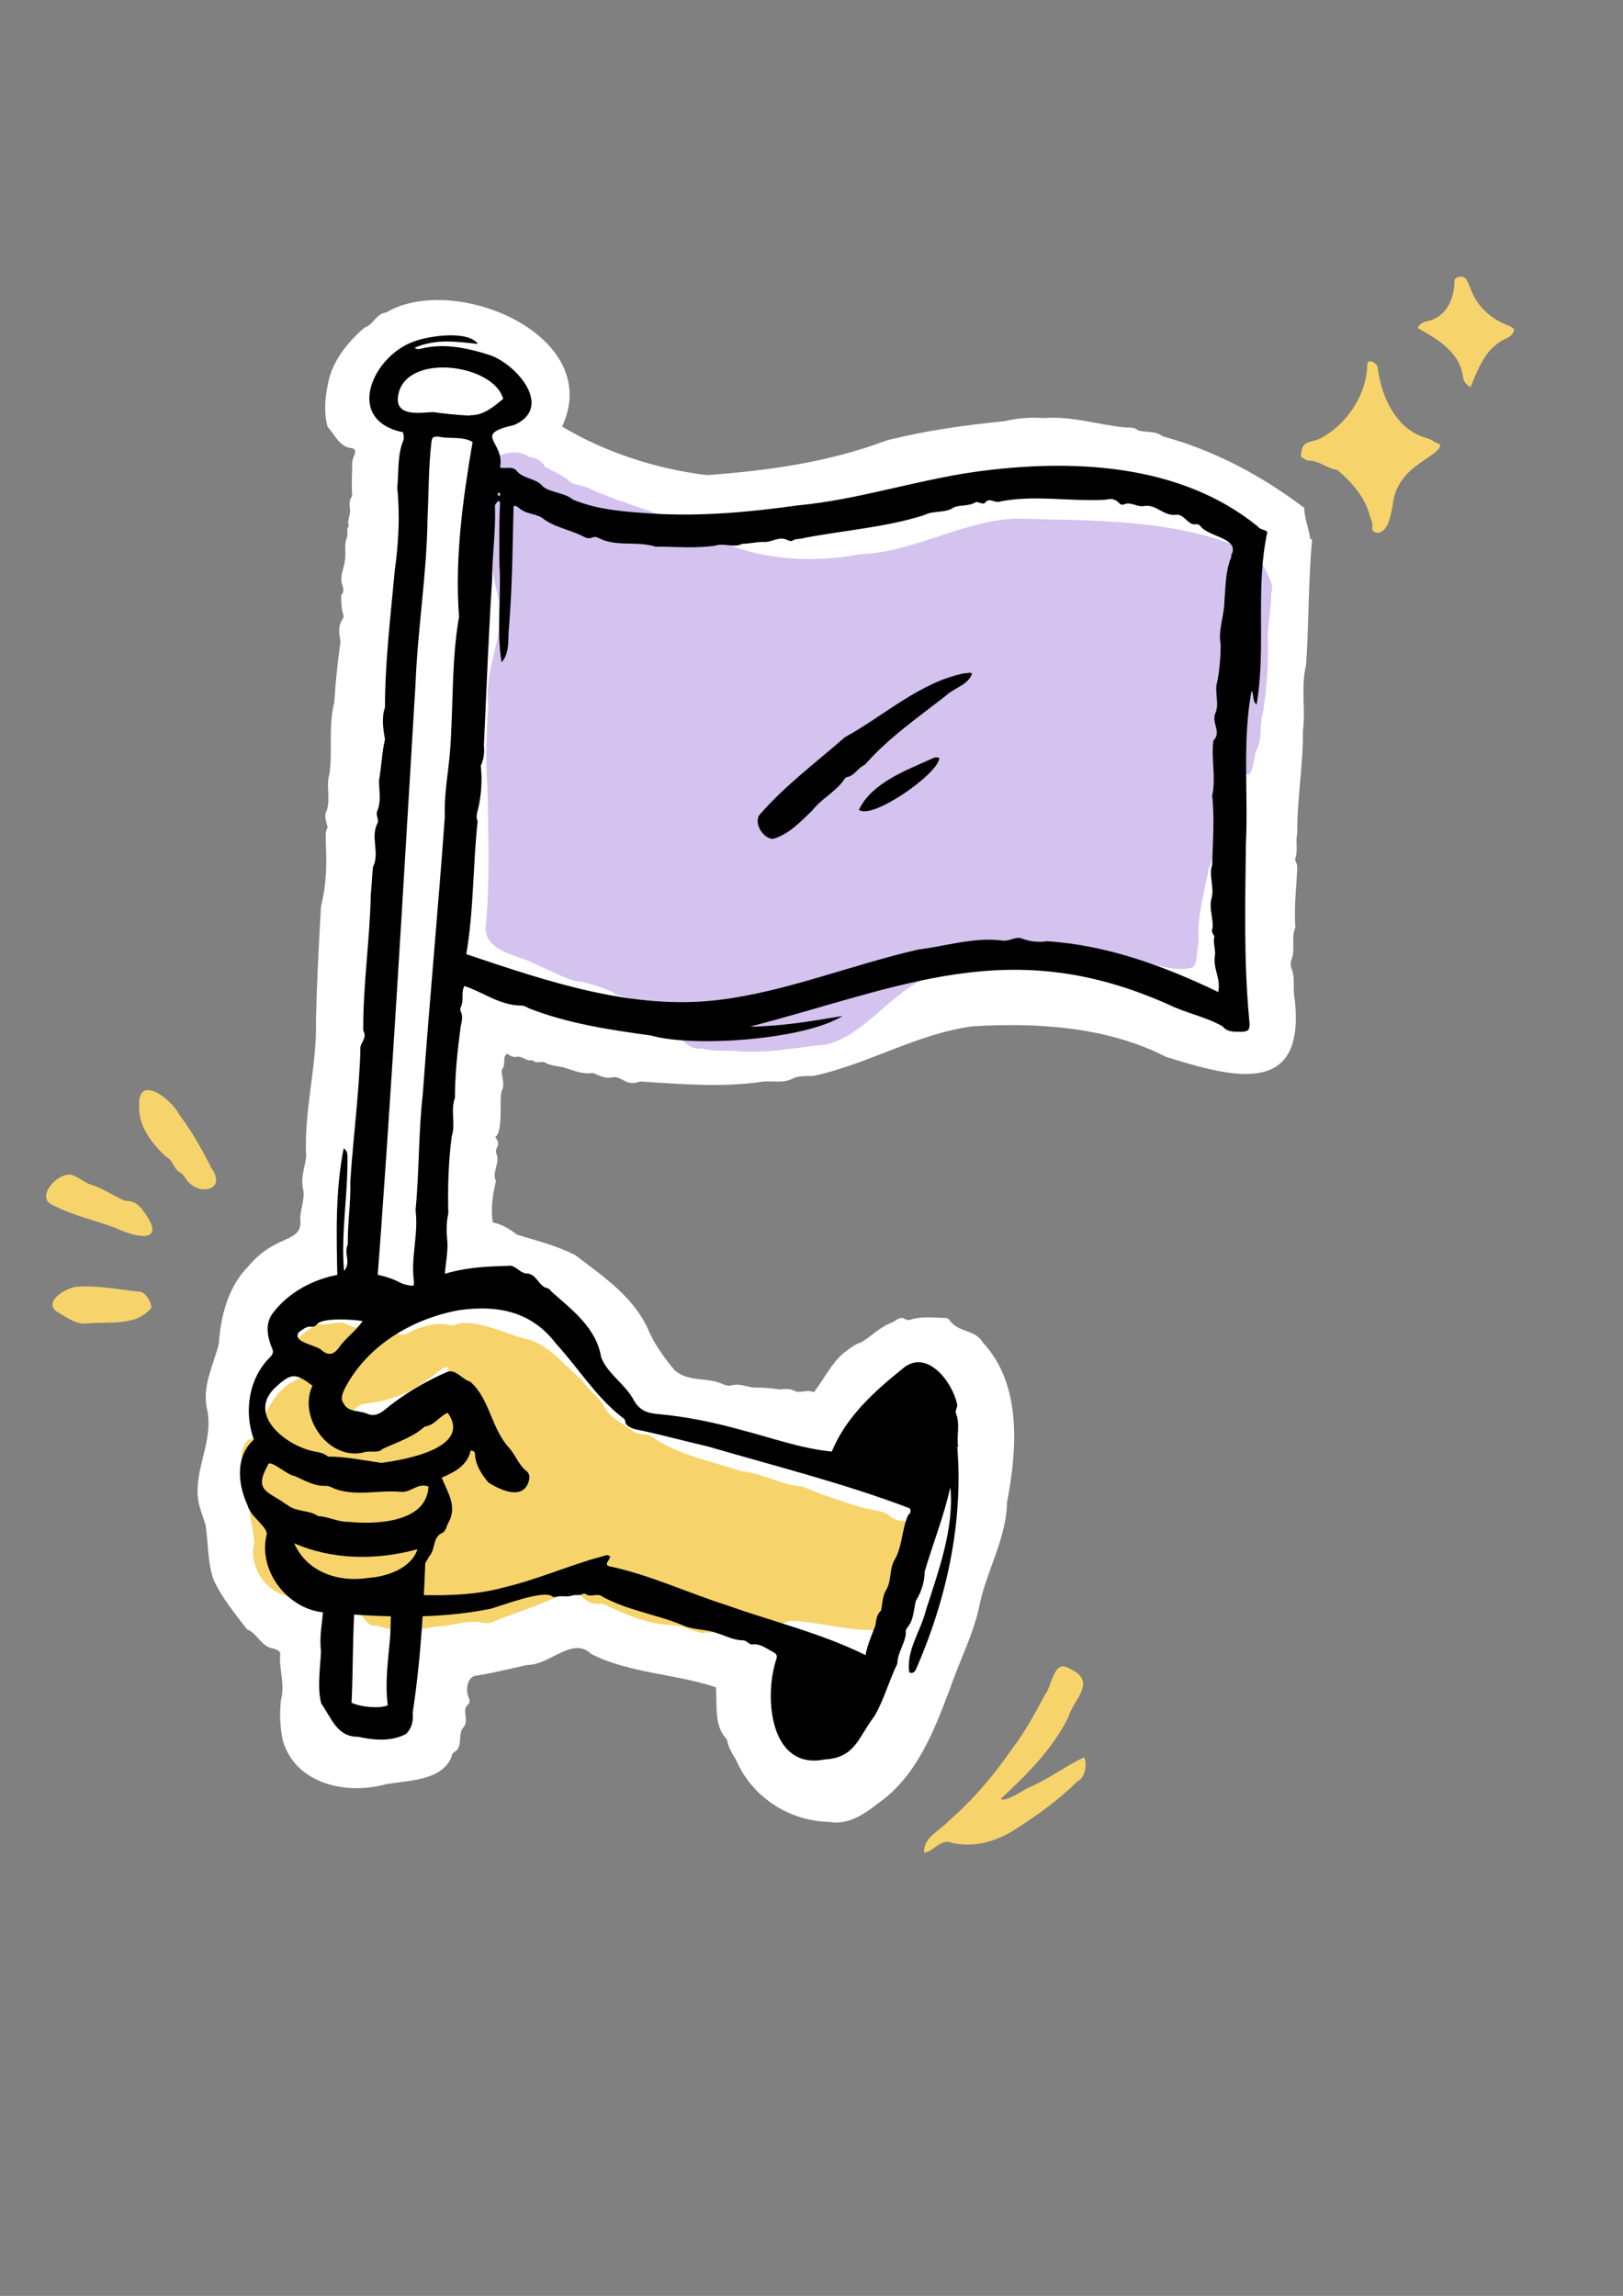 <svg version="1.2" preserveAspectRatio="xMidYMid meet" height="1123" viewBox="0 0 595.5 842.25" zoomAndPan="magnify" width="794" xmlns:xlink="http://www.w3.org/1999/xlink" xmlns="http://www.w3.org/2000/svg"><rect x="0" y="0" width="595.5" height="842.25" fill="#808080" stroke="none"/><defs><clipPath id="517203268b"><path d="M 339 611 L 399 611 L 399 679.812 L 339 679.812 Z M 339 611"></path></clipPath><clipPath id="5920de214c"><path d="M 520 101 L 555.77 101 L 555.77 143 L 520 143 Z M 520 101"></path></clipPath></defs><g id="76a6ddb413"><path d="M 480.719 197.645 C 480.258 193.945 478.637 190.246 478.523 186.316 C 463.027 174.523 445.453 165.156 426.609 160.07 C 423.949 157.871 420.48 158.797 417.59 157.871 C 416.203 156.715 414.699 156.832 413.082 156.832 C 403.137 155.906 393.309 152.555 383.133 153.363 C 378.277 153.016 373.191 153.363 368.566 154.52 C 354.23 155.906 339.43 157.988 325.324 161.57 C 304.164 169.551 281.852 172.672 259.418 174.289 C 240.918 172.094 222.074 165.965 206.234 156.484 C 221.957 122.953 166.574 99.828 141.715 114.629 C 138.016 114.977 137.09 119.141 133.738 120.18 C 127.609 125.496 121.828 132.434 120.328 140.875 C 119.172 146.195 118.824 151.512 120.211 156.602 C 122.754 159.258 124.488 163.883 128.766 164.348 C 132.121 164.809 128.996 167.93 129.23 169.898 C 129.23 173.945 128.883 178.105 129.23 181.922 C 128.074 183.426 128.188 185.16 128.418 186.777 C 128.652 188.973 127.262 190.941 127.957 193.02 C 126.801 194.293 127.957 195.91 127.262 197.184 C 126.105 200.074 127.148 203.195 126.453 206.203 C 126.105 208.859 124.605 211.52 125.527 214.41 C 125.875 215.684 126.453 217.07 125.184 218.344 C 125.184 220.539 125.184 222.969 125.875 225.164 C 126.105 225.742 126.105 226.438 125.762 227.016 C 123.91 229.672 124.375 232.449 124.949 235.34 C 123.91 242.621 123.102 250.254 122.641 257.652 C 120.441 266.211 122.062 275.227 120.906 283.785 C 119.516 288.18 121.367 292.918 119.863 297.426 C 118.707 299.625 119.863 301.473 120.211 303.555 C 119.172 305.289 119.633 307.254 119.516 309.105 C 119.98 316.852 119.75 324.828 117.781 332.461 C 116.973 346.336 116.281 360.094 115.934 373.969 C 116.395 390.965 111.422 407.5 112.348 424.379 C 111.77 428.543 110.152 432.359 111.309 436.637 C 111.887 440.797 109.688 444.5 110.266 448.66 C 109.922 456.062 100.672 452.938 90.957 464.73 C 83.789 471.902 80.898 483 80.32 492.828 C 78.355 500.805 74.078 508.438 75.926 516.762 C 78.586 528.207 71.188 538.848 72.691 550.062 C 73.152 553.297 74.539 556.422 75.465 559.543 C 76.391 566.016 76.16 572.953 78.238 579.199 C 81.246 586.02 86.219 591.918 90.613 597.695 C 94.543 599.199 95.699 604.055 100.207 604.75 C 101.133 604.98 102.172 605.328 102.867 606.367 C 102.172 612.035 104.719 617.816 103.098 623.598 C 102.52 628.566 102.75 633.77 103.793 638.629 C 108.531 654.469 127.031 658.516 141.371 654.582 C 149.578 653.078 162.414 653.426 165.766 644.176 C 165.766 643.254 166.574 642.789 167.27 642.328 C 169.812 640.246 167.848 636.199 170.043 633.656 C 172.242 631.227 169.465 627.645 171.43 625.562 C 172.586 624.754 172.355 623.598 171.895 622.555 C 170.738 619.898 171.43 615.156 174.668 614.695 C 181.027 613.77 187.387 612.035 193.629 610.762 C 201.609 610.879 210.164 600.125 216.871 606.715 C 230.859 613.883 247.395 613.883 262.656 618.973 C 263.234 625.562 261.848 633.191 266.703 638.051 C 267.164 640.824 268.555 643.254 270.055 645.566 C 275.836 659.094 289.25 667.996 304.164 668.344 C 310.871 669.613 316.77 665.797 321.738 661.867 C 336.422 651.809 342.781 634.812 348.793 618.855 C 352.379 608.449 357.465 598.969 359.547 588.102 C 362.324 575.613 369.262 564.051 369.492 551.102 C 373.191 531.91 375.039 507.859 360.59 492.48 C 357.93 487.742 351.57 488.781 348.562 484.504 C 348.102 483.809 347.523 483.461 346.715 483.461 C 342.668 483.461 338.391 482.77 334.344 484.039 C 333.531 484.387 332.609 484.273 331.914 483.809 C 330.062 482.77 328.676 484.617 327.172 485.195 C 323.012 486.699 319.773 490.168 316.074 492.367 C 313.531 493.176 311.68 494.793 309.598 496.297 C 304.859 500.344 302.316 506.008 298.613 510.75 C 296.188 509.594 294.105 511.098 291.91 510.402 C 290.059 509.363 288.207 509.477 286.242 509.711 C 283.008 509.246 280 509.016 276.648 509.016 C 273.871 508.785 271.328 507.398 268.438 508.207 C 267.281 508.555 265.895 508.09 264.621 507.512 C 259.074 505.199 252.48 507.051 247.512 502.656 C 243.809 498.148 240.34 493.523 238.027 488.203 C 232.711 475.832 221.379 468.316 211.09 460.453 C 204.383 456.984 196.867 455.137 189.699 452.938 C 186.926 450.859 184.266 449.125 180.797 448.43 C 179.988 443.227 180.797 438.371 181.953 433.281 C 180.332 429.93 183.688 426.578 182.066 422.992 C 181.375 420.566 184.266 420.68 181.723 417.098 C 184.727 415.016 183.109 403.914 184.035 400.215 C 185.535 397.672 183.801 394.898 184.148 392.352 C 185.883 390.617 184.035 387.383 186.23 386.57 C 187.039 387.266 188.312 387.961 189.352 387.727 C 191.664 387.148 193.168 389.578 195.363 388.883 C 196.637 390.387 198.371 389.23 199.758 389.695 C 202.07 391.082 204.613 390.965 207.043 391.66 C 210.512 392.699 213.75 394.203 217.562 393.625 C 219.992 394.551 222.188 395.938 224.965 395.129 C 228.664 394.898 229.473 398.711 234.906 396.746 C 249.938 397.672 265.086 399.059 280.23 396.746 C 283.586 396.516 287.055 397.324 290.289 395.938 C 292.949 394.434 295.609 394.898 298.613 394.664 C 318.5 390.387 336.656 379.172 356.773 376.512 C 380.707 375.008 406.488 376.742 427.879 387.727 C 451.812 395.129 479.102 402.988 475.055 366.684 C 474.246 363.102 475.285 359.285 474.012 355.699 C 473.434 354.43 473.434 353.043 474.012 351.652 C 475.285 347.953 473.668 343.906 475.285 340.207 C 474.707 332.809 475.746 325.293 475.98 317.891 C 475.98 316.734 474.938 315.812 475.285 314.77 C 476.324 311.879 475.285 308.758 475.98 305.754 C 475.863 293.266 478.176 280.664 478.059 268.176 C 479.102 260.082 477.25 251.871 479.215 244.012 C 480.258 228.516 480.027 213.254 481.414 197.879 Z M 480.719 197.645" style="stroke:none;fill-rule:nonzero;fill:#ffffff;fill-opacity:1;"></path><path d="M 336.078 563.012 C 334.574 561.508 333.531 558.848 331.566 557.922 C 329.371 557.922 327.52 557.23 325.785 555.609 C 322.664 553.762 318.27 553.875 314.918 552.605 C 307.863 550.406 301.043 548.211 294.453 545.32 C 286.707 544.859 280 540.465 272.254 539.77 C 261.387 536.188 249.824 533.988 240.109 527.746 C 238.84 526.707 237.336 526.129 235.715 526.129 C 232.828 526.129 230.977 523.93 228.664 522.543 C 225.426 520.578 222.535 518.379 221.031 514.797 C 218.719 511.789 215.484 509.477 213.402 506.125 C 207.391 501.152 202.188 494.215 194.555 491.555 C 186.23 489.82 178.598 485.195 170.16 485.312 C 168.078 485.312 166.461 486.93 164.262 485.891 C 159.406 485.195 154.434 486.586 150.156 488.781 C 146.918 490.977 144.262 488.203 141.254 487.855 C 138.48 488.781 136.051 487.047 133.391 486.816 C 130.617 487.508 128.418 486.238 125.992 485.312 C 122.871 484.734 119.863 486.469 116.742 485.66 C 111.309 488.551 104.254 493.867 105.641 500.922 C 107.723 501.848 110.152 501.961 111.539 503.93 C 110.613 505.547 108.996 506.008 107.609 506.703 C 100.902 510.289 97.547 518.035 94.312 524.625 C 93.617 526.129 93.27 527.863 91.191 528.094 C 85.41 534.105 90.957 541.621 91.535 548.328 C 90.613 554.453 93.156 560.234 93.27 566.25 C 91.305 573.418 96.277 582.203 103.098 584.746 C 113.734 589.719 113.273 575.73 122.062 582.898 C 124.719 588.562 131.195 590.066 134.664 595.152 C 135.242 595.848 136.168 596.309 137.09 596.309 C 139.867 596.309 142.293 598.391 145.184 597.121 C 150.156 598.738 155.242 597.465 160.215 596.656 C 165.648 596.656 170.969 594.23 176.402 595.152 C 178.02 595.5 179.754 595.73 181.258 594.809 C 190.973 590.875 201.379 587.984 210.512 582.668 C 213.633 585.441 215.598 589.258 220.801 588.215 C 228.547 591.684 236.293 595.5 245.082 596.078 C 249.477 596.078 253.406 597.93 257.34 599.086 C 261.039 598.508 264.621 599.199 268.207 599.086 C 271.445 599.086 274.68 600.125 277.918 598.273 C 281.273 596.078 285.898 596.543 289.48 594.691 C 298.613 593.883 324.516 602.555 330.875 594.691 C 327.867 587.523 334.574 581.855 333.301 574.688 C 333.188 570.871 337.926 567.059 336.078 563.012 Z M 161.602 510.633 C 156.863 516.414 135.82 530.637 129.922 522.773 C 127.148 519.77 130.387 515.145 133.969 514.91 C 142.293 514.102 150.387 511.211 156.977 506.008 C 159.754 504.621 161.258 501.848 164.379 501.5 C 164.84 505.086 164.031 508.09 161.602 510.75 Z M 161.602 510.633" style="stroke:none;fill-rule:nonzero;fill:#f6d46b;fill-opacity:1;"></path><path d="M 465.227 210.828 C 464.07 208.398 462.449 206.203 462.336 203.426 C 462.336 202.617 461.988 201.809 461.18 201.348 C 460.137 201.113 460.137 202.617 458.867 202.504 C 432.273 190.129 401.172 191.055 372.613 190.246 C 352.609 191.172 335.5 202.617 315.496 203.312 C 295.379 207.125 273.41 205.047 255.719 194.176 C 243.117 188.395 229.703 185.16 217.102 179.609 C 214.789 178.105 211.898 178.223 209.586 177.066 C 206.812 174.406 202.996 173.02 199.875 171.168 C 198.719 168.742 196.406 168.047 194.094 167.586 C 189.816 164.809 185.535 166.082 181.375 167.93 C 178.945 169.086 182.184 170.59 182.645 171.863 C 182.301 172.789 181.027 173.02 180.91 174.289 C 182.184 176.023 181.375 178.453 182.645 180.418 C 182.992 180.996 182.414 181.691 181.953 182.152 C 177.211 194.293 180.219 208.629 183.223 221 C 185.074 233.719 177.445 245.977 179.176 258.578 C 178.484 268.637 178.137 278.465 178.832 288.523 C 179.176 305.984 179.871 323.559 178.137 340.902 C 178.715 349.805 191.434 350.383 197.676 354.312 C 202.07 355.934 206.348 358.59 210.859 359.863 C 215.484 360.211 219.992 362.059 224.387 363.68 C 227.047 366.105 231.672 365.297 233.867 367.727 C 234.793 369.23 236.062 369.922 237.684 370.27 C 245.082 371.656 252.828 375.008 260.344 374.664 C 262.078 374.664 263.812 375.703 263.93 376.742 C 263.117 382.18 253.871 379.867 249.707 381.137 C 251.902 382.988 253.871 385.07 257.223 384.605 C 261.152 385.648 265.43 385.414 269.594 385.531 C 280.695 386.688 291.793 384.258 302.895 383.219 C 319.195 379.633 330.062 358.477 346.715 357.09 C 359.316 356.277 372.152 352.465 384.984 353.043 C 391.344 354.43 397.242 354.082 403.598 352.695 C 404.641 352.23 403.598 350.961 404.641 350.266 C 415.625 349.34 426.84 357.434 437.359 355.008 C 439.672 353.621 438.98 348.418 439.789 345.758 C 439.094 336.625 441.754 327.836 443.488 318.934 C 446.957 308.875 449.848 298.699 452.855 288.523 C 453.781 285.402 455.051 283.555 458.402 284.016 C 460.371 281.125 459.793 277.887 461.18 274.883 C 463.262 270.719 461.988 265.977 463.375 261.586 C 464.879 251.988 465.574 242.508 465.109 232.91 C 465.457 227.824 466.383 222.852 466.383 217.766 C 467.309 215.219 466.383 213.023 465.109 210.941 Z M 198.254 189.551 C 197.793 188.629 198.254 187.816 198.719 187.008 C 199.527 186.777 200.223 187.008 200.684 187.586 C 200.684 188.629 199.875 189.32 198.254 189.438 Z M 209.934 192.328 C 207.391 191.863 205.191 189.785 202.418 190.129 C 201.723 190.129 201.145 189.785 201.379 188.859 C 203.227 187.355 211.09 192.098 214.328 192.098 C 214.789 192.211 215.367 192.441 215.367 193.367 C 213.402 193.715 211.668 192.676 209.934 192.328 Z M 245.66 199.496 C 245.082 198.801 246.121 198.457 246.816 199.035 C 246.586 199.727 246.121 199.727 245.66 199.496 Z M 453.203 231.641 C 451.582 238.113 449.387 244.82 449.965 251.527 C 450.195 252.336 449.617 252.914 448.691 253.375 C 447.766 253.027 447.074 252.684 446.379 251.758 C 446.496 244.242 451.469 236.727 450.543 229.328 C 450.312 228.75 450.426 228.172 451.121 227.938 C 452.855 227.477 453.547 230.484 453.203 231.754 Z M 453.203 231.641" style="stroke:none;fill-rule:nonzero;fill:#d4c2ef;fill-opacity:1;"></path><path d="M 377.586 355.355 C 381.285 355.121 384.984 356.973 388.57 354.777 C 384.867 354.66 381.285 354.312 377.586 355.355 Z M 377.586 355.355" style="stroke:none;fill-rule:nonzero;fill:#d4c2ef;fill-opacity:1;"></path><path d="M 298.27 188.164 C 295.723 187.125 293.297 188.164 290.52 188.164 C 293.41 188.859 295.84 188.281 298.27 188.164 Z M 298.27 188.164" style="stroke:none;fill-rule:nonzero;fill:#d4c2ef;fill-opacity:1;"></path><g clip-path="url(#517203268b)" clip-rule="nonzero"><path d="M 397.82 644.641 C 390.648 647.992 384.176 653.078 376.773 656.086 C 375.039 657.125 368.449 661.289 367.18 659.902 C 376.543 651.23 386.141 641.75 391.922 630.07 C 393.773 623.48 402.906 616.891 392.5 612.148 C 386.488 608.336 386.141 618.508 383.367 621.746 C 379.781 628.566 376.082 635.391 371.34 641.52 C 364.75 651.23 357.004 660.25 348.102 667.996 C 344.98 671.465 338.504 674.238 339.082 679.672 C 342.668 679.094 344.746 675.047 348.332 675.742 C 356.656 678.285 365.793 675.512 372.844 670.887 C 381.055 665.566 388.336 660.363 395.273 653.543 C 397.934 652.27 399.09 647.762 397.82 644.754 Z M 397.82 644.641" style="stroke:none;fill-rule:nonzero;fill:#f6d46b;fill-opacity:1;"></path></g><path d="M 77.199 427.734 C 73.848 421.258 70.262 414.785 65.754 408.887 C 62.977 403.223 50.375 393.508 51.07 405.879 C 50.723 413.164 56.039 419.988 61.242 424.613 C 63.441 425.652 63.672 428.426 65.406 429.699 C 66.793 430.277 67.488 431.434 68.297 432.59 C 72.922 439.297 84.02 436.52 77.082 427.848 Z M 77.199 427.734" style="stroke:none;fill-rule:nonzero;fill:#f6d46b;fill-opacity:1;"></path><path d="M 52.227 443.688 C 50.605 441.84 48.871 440.336 46.098 440.566 C 42.051 439.062 38.352 436.172 33.957 434.785 C 31.527 434.207 29.68 432.359 27.367 431.434 C 22.395 428.426 11.988 439.41 19.621 442.188 C 26.902 446 34.883 447.621 42.512 450.512 C 51.184 454.672 61.59 455.828 52.227 443.805 Z M 52.227 443.688" style="stroke:none;fill-rule:nonzero;fill:#f6d46b;fill-opacity:1;"></path><path d="M 51.184 473.867 C 43.668 473.059 36.27 471.555 28.637 472.016 C 24.824 472.016 15.805 477.219 20.66 481.035 C 24.129 483 27.598 485.891 31.762 485.543 C 39.969 484.617 49.68 486.816 55.578 479.762 C 55.117 476.527 53.148 474.098 51.07 473.75 Z M 51.184 473.867" style="stroke:none;fill-rule:nonzero;fill:#f6d46b;fill-opacity:1;"></path><path d="M 523.27 160.648 C 512.398 157.641 506.852 145.73 505.578 135.324 C 505.578 133.129 501.531 130.934 501.648 134.168 C 501.301 144.922 494.246 155.559 484.648 160.762 C 480.488 162.727 477.367 161.227 477.367 167.699 C 478.406 167.93 478.984 168.973 480.141 168.973 C 484.07 168.973 487.078 171.977 490.777 172.441 C 495.98 176.949 500.723 182.152 502.57 189.09 C 503.035 190.594 503.844 191.98 503.496 193.598 C 503.266 194.754 504.539 195.68 505.926 195.449 C 509.742 194.41 510.203 188.629 511.012 185.391 C 512.398 170.477 528.125 168.047 528.473 163.074 C 526.621 162.496 525.234 161.109 523.27 160.648 Z M 523.27 160.648" style="stroke:none;fill-rule:nonzero;fill:#f6d46b;fill-opacity:1;"></path><g clip-path="url(#5920de214c)" clip-rule="nonzero"><path d="M 554.141 119.719 C 547.434 117.289 542 112.781 539.57 105.844 C 538.762 103.992 537.953 100.871 535.41 101.562 C 534.484 101.68 533.676 102.141 533.676 103.066 C 533.559 109.773 530.785 116.363 523.5 117.867 C 522.113 118.215 520.84 118.793 520.145 120.297 C 527.082 124.227 535.641 129.082 536.797 138.215 C 536.91 139.719 537.836 141.105 539.57 142.031 C 542.344 135.094 545.234 127.465 552.52 124.227 C 554.023 123.531 555.41 122.609 555.527 120.641 C 554.949 120.297 554.484 119.949 554.023 119.602 Z M 554.141 119.719" style="stroke:none;fill-rule:nonzero;fill:#f6d46b;fill-opacity:1;"></path></g><path d="M 461.641 193.254 C 433.082 169.898 393.078 168.164 357.465 173.133 C 335.73 176.258 314.801 183.309 292.832 185.391 C 275.258 187.816 257.34 189.551 239.184 188.395 C 229.242 187.703 219.531 187.125 210.281 183.309 C 207.043 180.648 202.418 180.879 199.297 178.57 C 196.867 175.445 192.359 175.793 189.816 173.02 C 188.082 170.707 185.652 172.094 183.457 171.516 C 185.422 161.918 172.934 159.492 188.66 155.906 C 203.113 149.547 189.816 133.938 179.988 130.355 C 171.777 127.695 162.992 125.73 154.434 127.926 C 153.742 128.043 153.047 128.273 152.121 127.578 C 159.867 124.227 167.27 125.266 175.363 126.191 C 171.777 121.105 157.555 123.188 152.238 125.152 C 136.859 130.238 125.992 154.055 147.844 158.566 C 148.191 159.723 148.309 160.992 147.844 161.918 C 145.762 167.238 146.34 173.367 145.762 178.914 C 146.805 189.207 146.227 199.266 144.84 209.324 C 143.336 225.973 141.254 242.738 141.254 259.504 C 139.98 263.086 140.559 267.48 141.254 271.18 C 140.098 276.152 139.98 281.355 139.059 286.328 C 139.059 290.145 139.98 293.957 138.363 297.66 C 137.785 299.16 139.289 300.781 138.363 302.285 C 135.934 307.371 139.402 312.922 136.859 318.008 C 136.512 321.246 136.398 324.828 136.051 328.066 C 135.703 344.832 133.16 361.48 133.277 378.133 C 135.012 380.789 131.773 382.758 132.234 385.184 C 131.773 401.023 129.574 417.328 128.535 433.398 C 128.766 441.145 127.496 448.777 127.609 456.523 C 125.992 459.875 128.996 463.113 126.223 466.234 C 125.066 452.594 127.609 438.602 127.496 424.844 C 127.496 423.457 127.496 422.184 126.105 421.258 C 122.984 436.75 123.449 453.055 123.793 468.895 C 124.605 471.555 122.406 477.336 125.992 478.027 C 126.918 477.105 125.992 475.715 126.801 474.676 C 130.5 475.715 134.199 477.219 137.785 478.605 C 143.566 403.223 147.844 326.91 152.469 250.715 C 153.277 230.367 156.633 210.25 156.863 190.129 C 157.324 180.996 157.211 171.746 158.25 162.613 C 158.48 160.414 158.711 160.07 160.91 160.184 C 164.957 161.109 169.812 159.953 173.398 162.148 C 169.812 183.078 166.805 204.93 168.426 226.32 C 165.648 241.93 166.344 258.578 165.188 274.766 C 164.609 282.859 162.875 291.184 163.223 299.508 C 160.793 333.387 157.555 367.496 155.129 401.371 C 153.508 415.594 153.855 429.812 152.469 443.922 C 153.625 452.707 150.617 461.496 151.891 470.168 C 151.891 473.059 149.926 475.371 151.082 478.375 C 155.129 478.027 164.379 478.605 163.453 472.711 C 162.414 467.043 164.492 461.379 164.148 455.598 C 163.801 452.129 163.684 448.66 164.492 445.191 C 164.262 435.711 164.492 426.23 165.766 416.75 C 167.27 412.125 165.188 407.383 166.922 402.758 C 166.922 394.203 167.848 385.531 169.004 376.742 C 169.352 374.895 170.043 372.93 169.004 370.965 C 168.773 370.5 168.887 370.039 169.004 369.574 C 170.391 367.148 169.004 364.258 170.391 361.715 C 177.445 364.027 183.457 368.883 191.316 368.883 C 192.242 368.883 193.168 369.344 193.863 369.809 C 208.199 375.473 223.691 377.785 238.84 379.867 C 254.562 384.375 295.492 381.367 309.137 372.699 C 297.574 374.664 286.477 376.512 275.145 376.629 C 331.453 361.945 370.648 342.52 428.805 368.535 C 435.164 371.656 442.562 373.043 448.578 376.512 C 449.848 378.133 451.699 378.477 453.547 378.477 C 458.289 378.594 458.867 378.477 458.289 373.277 C 456.324 352.117 456.902 330.957 457.133 309.801 C 458.059 290.953 455.746 271.875 459.215 253.375 C 460.254 254.996 459.328 256.961 461.062 258.465 C 464.648 237.535 460.484 216.031 464.996 195.219 C 464.07 194.062 462.219 194.41 461.527 193.137 Z M 126.684 470.629 C 126.105 469.82 126.105 469.125 126.684 468.316 C 127.379 469.125 127.379 469.82 126.684 470.629 Z M 182.992 180.648 C 183.688 181.113 183.801 181.574 182.992 182.035 C 182.531 181.574 182.414 181.227 182.992 180.648 Z M 172.473 152.438 C 167.848 152.32 163.223 151.742 158.711 151.164 C 154.086 151.398 145.301 152.898 145.996 145.73 C 147.844 129.082 181.027 133.246 184.613 146.309 C 181.027 149.316 177.328 152.438 172.586 152.32 Z M 451.812 204.238 C 449.617 209.324 449.734 214.988 449.27 220.309 C 449.27 225.742 446.844 231.062 447.883 236.496 C 447.883 241.352 447.422 246.324 446.379 251.062 C 445.801 254.648 447.422 258.23 445.918 261.699 C 444.414 265.168 448.344 268.637 445.223 271.645 C 444.297 278.004 446.266 285.402 444.762 291.879 C 445.688 300.203 444.992 308.758 444.762 317.312 C 443.375 321.246 445.688 325.293 444.531 329.57 C 443.488 333.387 445.34 336.969 444.875 340.672 C 444.297 341.711 445.109 342.637 445.57 343.445 C 444.992 345.758 446.031 348.184 445.801 350.383 C 444.875 355.355 448.113 358.938 446.957 363.91 C 427.07 354.312 406.027 346.684 384.176 345.293 C 380.938 345.758 377.816 345.41 374.809 344.254 C 372.613 343.445 370.301 345.41 367.988 345.062 C 357.465 343.676 347.406 347.027 337.117 348.301 C 312.605 353.852 288.902 363.68 263.93 366.801 C 232.133 370.73 201.031 360.094 171.086 350.035 C 173.859 333.848 173.512 317.199 175.246 301.242 C 174.668 299.973 174.898 298.699 175.246 297.426 C 176.633 292.109 176.98 286.328 176.402 280.895 C 177.559 278.465 177.789 276.039 177.559 273.379 C 178.484 253.027 179.293 232.449 180.566 212.445 C 180.566 203.66 181.953 194.871 181.605 186.082 C 181.375 185.043 182.301 184.465 182.762 183.77 C 183.688 184.004 183.457 184.582 183.457 185.16 C 183.109 192.328 183.223 199.379 183.223 206.547 C 184.035 218.688 182.066 231.176 184.035 242.969 C 187.27 239.387 186.23 233.949 186.809 229.441 C 187.965 214.875 188.082 200.305 188.426 185.738 C 189.469 185.273 189.93 186.082 190.508 186.43 C 192.938 188.512 196.176 188.395 198.832 189.898 C 203.227 193.484 208.891 194.176 213.863 196.723 C 214.906 197.301 216.062 197.762 217.332 197.184 C 218.027 196.836 218.836 196.953 219.531 197.301 C 226.004 200.77 233.637 198.34 240.457 200.535 C 247.625 200.535 255.027 201.23 262.309 200.191 C 265.664 199.035 269.133 201.113 272.367 199.496 C 274.797 199.496 277.457 198.801 280 198.801 C 283.008 199.148 285.898 196.488 288.902 198.109 C 289.48 198.34 290.176 198.688 290.754 198.34 C 292.141 197.414 293.875 197.879 295.262 197.301 C 309.832 194.523 324.859 193.484 339.082 188.973 C 342.551 187.125 346.828 188.395 350.066 186.082 C 352.496 185.16 355.617 185.738 357.93 184.234 C 358.855 183.887 360.59 185.273 361.398 184.465 C 362.902 182.5 364.52 184.234 366.254 184.117 C 379.203 181.344 392.73 184.117 405.797 183.309 C 407.531 182.848 409.035 182.961 410.422 184.348 C 410.883 184.926 411.691 185.391 412.387 185.043 C 414.93 183.887 417.359 186.199 419.902 185.621 C 424.297 184.926 426.84 189.32 431.348 188.859 C 434.469 188.281 435.859 192.906 438.863 192.328 C 439.441 192.211 439.906 192.441 440.367 192.906 C 443.258 197.066 455.281 197.301 451.699 203.773 Z M 451.812 204.238" style="stroke:none;fill-rule:nonzero;fill:#000000;fill-opacity:1;"></path><path d="M 155.012 567.402 C 153.164 572.84 146.688 575.152 144.262 579.891 C 143.684 586.48 143.336 592.957 143.219 599.664 C 142.527 608.102 141.137 617.121 142.293 625.562 C 139.637 626.832 132.699 626.371 128.996 624.637 C 129.574 612.148 129.344 599.547 130.27 586.828 C 126.684 586.715 124.605 590.184 120.906 589.488 C 120.094 589.371 119.285 589.719 118.594 590.414 C 118.246 595.383 117.09 600.473 117.781 605.559 C 117.551 611.805 116.281 619.203 117.898 624.984 C 121.598 630.07 123.562 637.238 131.426 637.125 C 137.207 638.395 143.566 638.973 149 636.082 C 151.195 633.887 151.66 631.344 151.43 628.223 C 154.551 607.758 155.59 587.176 156.285 566.48 C 155.359 566.711 155.012 567.059 154.898 567.52 Z M 155.012 567.402" style="stroke:none;fill-rule:nonzero;fill:#000000;fill-opacity:1;"></path><path d="M 354.23 246.902 C 337.578 250.137 324.516 262.508 309.945 270.488 C 299.656 279.508 288.324 287.945 279.191 298.352 C 275.953 301.242 279.883 307.832 283.699 307.719 C 289.25 306.215 293.988 301.242 298.035 297.312 C 301.391 293.035 306.363 290.605 309.484 286.328 C 309.832 285.75 310.176 285.172 310.871 285.055 C 313.645 284.477 314.801 281.586 317.344 280.547 C 325.902 270.719 337 263.086 347.176 255.109 C 350.066 252.336 355.5 251.18 356.656 247.016 C 355.73 246.555 355.039 247.016 354.113 247.016 Z M 354.23 246.902" style="stroke:none;fill-rule:nonzero;fill:#000000;fill-opacity:1;"></path><path d="M 341.859 278.352 C 332.375 282.629 319.773 287.254 315.148 297.082 C 320.004 300.895 344.516 283.668 344.633 278.117 C 343.477 277.539 342.668 278.004 341.859 278.352 Z M 341.859 278.352" style="stroke:none;fill-rule:nonzero;fill:#000000;fill-opacity:1;"></path><path d="M 351.57 530.867 C 350.875 526.707 352.379 522.543 350.762 518.496 C 350.297 517.34 351.57 516.184 351.105 514.91 C 349.371 506.82 340.008 494.68 331.336 501.961 C 320.812 510.402 310.41 519.77 305.207 532.488 C 294.105 531.445 283.352 527.516 272.602 524.738 C 262.309 521.848 251.789 519.652 241.266 518.727 C 237.336 518.379 234.676 517.34 232.594 513.754 C 229.59 507.859 223 504.16 220.57 497.914 C 218.836 487.164 209.934 480.574 202.535 473.98 C 201.957 473.52 201.609 472.711 200.914 472.594 C 197.445 471.902 196.984 467.043 192.938 467.16 C 190.508 466.812 189.004 463.809 186.23 464.387 C 175.477 464.617 164.727 465.426 155.242 470.629 C 152.469 472.133 150.039 471.785 147.266 470.746 C 132.465 462.766 110.844 467.969 100.555 481.148 C 97.086 485.082 98.012 490.168 99.746 494.445 C 100.555 495.949 100.094 496.875 98.938 498.031 C 91.191 505.777 89.457 518.035 93.156 528.094 C 86.332 534.223 87.145 544.281 90.844 552.258 C 92 556.652 98.703 560.352 97.781 563.242 C 94.543 577.117 106.797 591.801 120.906 591.57 C 140.445 593.305 160.445 594.113 179.988 590.18 C 184.379 588.91 199.297 583.246 202.535 585.559 C 202.879 586.02 203.574 585.902 204.152 585.789 C 206 585.211 207.969 586.02 209.934 585.324 C 211.09 584.863 212.707 585.559 213.98 584.633 C 214.211 584.516 214.789 584.633 215.02 584.863 C 216.984 586.137 219.184 584.168 221.148 585.789 C 230.281 590.758 240.918 592.262 250.516 596.195 C 254.449 598.043 258.957 597.582 263.004 599.086 C 266.125 600.008 269.133 601.742 272.602 601.742 C 273.988 601.742 274.797 603.363 276.07 603.246 C 278.844 602.898 280.809 604.52 283.008 605.676 C 285.086 606.715 285.434 607.18 284.625 609.375 C 280.348 623.133 282.66 649.379 302.547 645.449 C 313.879 644.871 314.918 637.238 320.812 629.609 C 324.398 623.48 326.133 616.66 329.254 610.301 C 329.254 606.254 332.145 602.898 332.375 599.086 C 332.145 598.273 332.492 597.695 332.953 597.004 C 335.383 594.113 335.152 590.527 336.078 587.176 C 338.156 583.824 339.199 580.355 339.312 576.422 C 342.32 566.133 346.367 556.188 348.68 545.551 C 350.184 560.469 344.402 576.191 339.777 590.527 C 337.926 598.273 332.375 605.445 333.648 613.539 C 335.152 614.117 335.73 613.074 336.191 612.148 C 347.293 586.715 353.535 558.387 351.223 530.637 Z M 109.688 488.664 C 111.078 487.742 112.348 486.469 114.199 486.699 C 115.238 486.816 116.047 486.352 116.512 485.543 C 119.285 483.348 129.344 484.039 133.043 484.617 C 130.5 488.434 126.684 490.863 124.141 494.68 C 122.406 496.875 120.559 497.336 118.359 495.602 C 116.395 493.289 106.914 492.598 109.688 488.664 Z M 101.25 508.785 C 107.031 503.465 108.531 503.812 114.66 508.32 C 109.227 519.77 120.559 535.84 133.391 532.832 C 135.703 531.91 138.594 533.41 140.559 531.445 C 145.762 529.02 151.43 527.285 155.82 523.352 C 159.406 522.891 161.258 519.535 164.262 518.266 C 173.512 531.215 148.191 535.609 139.867 536.648 C 133.508 535.723 126.801 534.336 120.328 534.336 C 118.246 532.488 115.469 532.719 113.156 531.91 C 103.328 529.02 90.727 518.148 101.363 508.668 Z M 105.062 551.91 C 98.473 547.055 92.926 547.055 98.242 537.574 C 98.59 534.684 105.641 541.391 107.953 541.391 C 111.656 543.008 115.355 545.32 119.75 545.09 C 121.02 545.09 121.945 545.898 123.102 546.246 C 130.965 549.02 139.172 546.477 147.152 547.285 C 150.734 547.633 153.277 543.816 157.211 545.32 C 156.633 558.617 137.902 559.312 127.84 558.27 C 123.91 558.387 120.559 556.305 116.742 556.188 C 113.273 553.762 108.418 554.801 105.062 551.797 Z M 135.125 578.852 C 124.258 580.586 112.578 576.77 107.953 566.133 C 122.062 572.375 138.48 572.375 153.164 568.328 C 150.965 575.266 142.062 578.387 135.125 578.852 Z M 333.301 555.609 C 330.758 561.047 331.219 567.289 328.098 572.492 C 326.25 575.73 327.172 580.121 325.094 583.359 C 323.703 585.672 323.82 588.449 323.242 590.875 C 321.508 592.379 321.508 594.574 321.16 596.426 C 319.773 600.008 318.27 603.363 317.578 607.18 C 301.273 599.086 283.586 594.922 266.473 588.793 C 252.25 584.285 238.605 577.809 224.039 574.688 C 221.266 574.227 223.461 572.605 223.922 571.105 C 223.113 570.18 222.188 570.527 221.266 570.871 C 209.008 574.109 197.332 579.43 184.957 582.32 C 172.008 585.902 158.367 585.324 145.301 584.863 C 149.348 580.355 154.551 576.77 157.441 570.988 C 159.754 568.559 158.711 564.281 161.836 562.547 C 163.57 561.969 163.684 560.234 164.379 558.848 C 167.961 552.836 164.379 547.75 162.066 542.082 C 166.805 540 171.43 537.688 172.703 532.141 C 174.207 532.141 174.32 533.066 174.32 533.988 C 174.668 537.805 176.863 541.043 179.176 543.816 C 183.801 546.824 192.59 550.754 194.207 542.547 C 194.324 541.504 194.207 540.578 193.285 539.77 C 190.16 537.344 189.121 533.527 186.461 530.754 C 180.219 523.699 179.523 512.832 172.473 506.82 C 169.465 506.008 167.152 501.961 163.914 503.352 C 157.094 506.355 150.504 510.055 144.492 514.566 C 141.371 516.645 138.711 520.578 134.434 518.496 C 131.426 517.34 127.609 518.148 125.992 514.68 C 124.836 513.176 125.645 511.328 126.34 509.707 C 134.434 493.754 150.965 483.926 168.078 480.688 C 182.301 478.605 194.902 480.918 204.035 492.945 C 212.016 501.617 218.375 512.02 227.625 519.422 C 228.434 520.113 229.59 520.578 229.473 521.965 C 230.398 523.93 233.637 524.508 235.715 524.855 C 243.695 526.59 251.672 528.785 259.766 530.637 C 284.742 537.922 309.715 544.164 333.766 553.297 C 334.344 554.223 333.996 554.918 333.648 555.496 Z M 333.301 555.609" style="stroke:none;fill-rule:nonzero;fill:#000000;fill-opacity:1;"></path></g></svg>